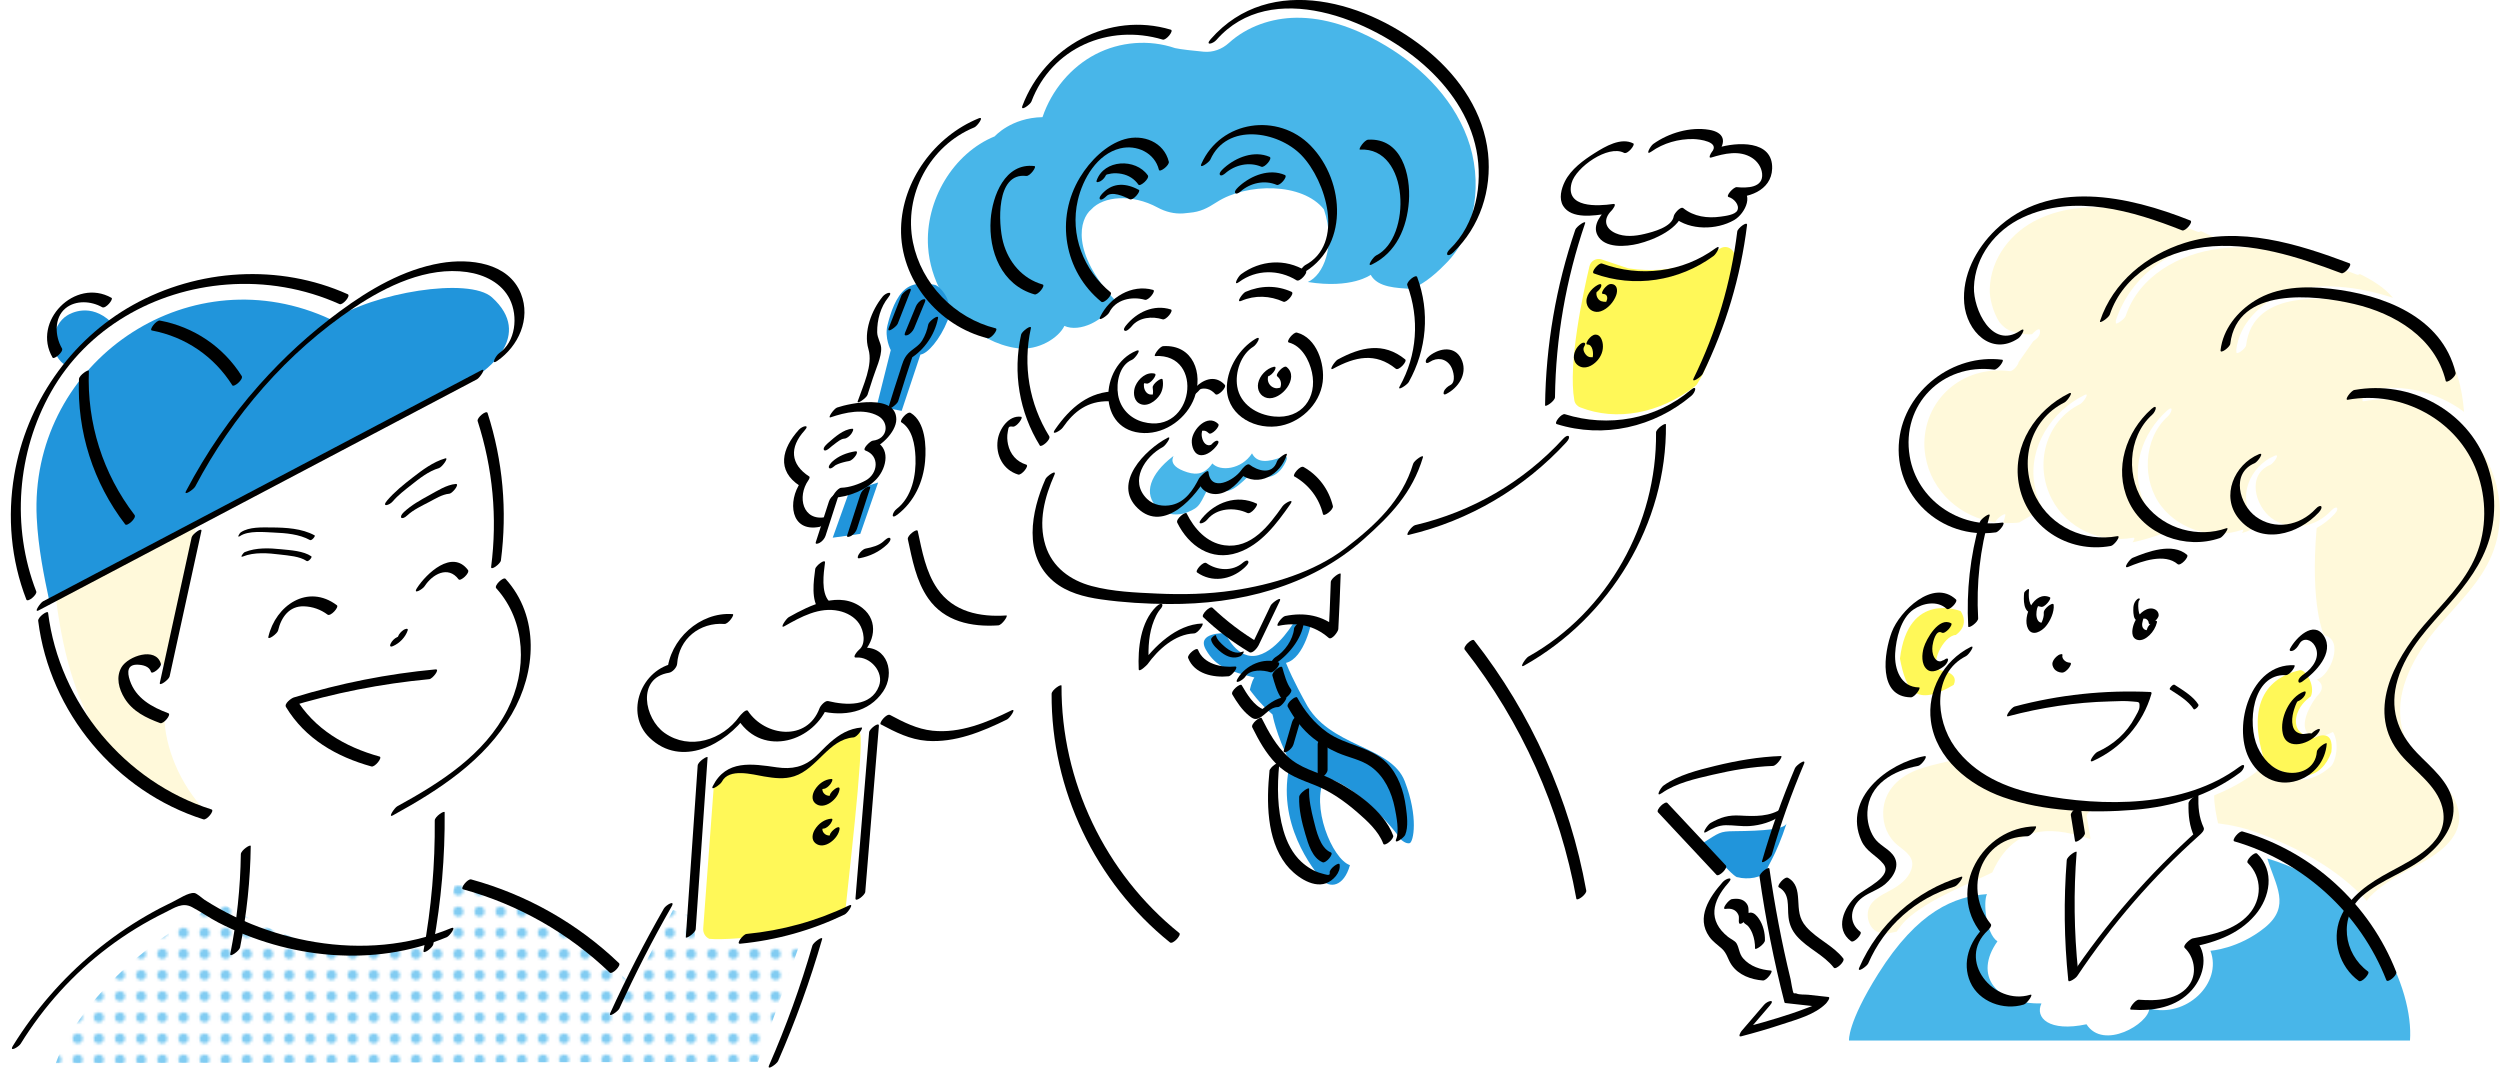 <?xml version="1.0" encoding="UTF-8"?><svg id="_レイヤー_2" xmlns="http://www.w3.org/2000/svg" xmlns:xlink="http://www.w3.org/1999/xlink" viewBox="0 0 945.67 403.84"><defs><style>.cls-1{fill:none;}.cls-2{fill:url(#_新規パターン_3);}.cls-3{fill:#fff858;}.cls-4{fill:#fff9da;}.cls-5{fill:#2195db;}.cls-6{fill:#48b6e9;}.cls-7{fill:#fff;}.cls-8{fill:#81ccf2;}</style><pattern id="_新規パターン_3" x="0" y="0" width="7.52" height="7.52" patternTransform="translate(-30.39 -2530.93)" patternUnits="userSpaceOnUse" viewBox="0 0 7.52 7.52"><rect class="cls-1" width="7.52" height="7.52"/><rect class="cls-7" width="7.52" height="7.52"/><circle class="cls-8" cx="3.76" cy="3.76" r="1.91"/></pattern></defs><g id="_レイヤー_24"><path class="cls-7" d="M663.67,56.8c-6.71-2.95-13.72.16-14.79.42,7.57-8.11-13.04-9.79-23.51-1.86,0,0-1.95.21-5.48,1.97-.54-1.09-3.47-1.81-3.47-1.81-5.4-3.55-19.78,6.98-22.12,11.15-5.4,9.58,5.48,13.08,5.48,13.08l-1.72,5.4c-7.35,21.22-11.22,43.64-11.42,66.09.25,6.41,4.1,6.79,4.1,6.79,2.64.88,5.36,1.49,8.11,1.9l-2.93.57-3.7,5.59c-15.23,16.83-35.72,28.82-57.85,33.87,0,0-8.1.91-15.7,0h0c9.18-8.21,14.28-13.22,18.04-26.28,2.56-7.25,3.76-12.96,6.51-23.64,4.61-2.5,4.95-3.25,4.95-3.25,8.06-3.77,2.56-18.26-6.69-11.86,0,0-3.17,1.04-7.11,3.93l-.02.02c4.15-10.49,4.3-22.56.17-33.08,6.32-1.35,7.82-4.61,14.88-11.48,12.66-11.72,15.17-31.85,8.84-47.9-6.33-16.05-20.08-28.27-35.35-36.31-10.17-5.35-21.41-9.15-32.91-9.03-9.69.1-19.57,3.26-26.85,9.54-2.79,2.4-6.39,3.63-10.06,3.31-4.08-.36-9.06-.87-11.4-1.36-10.35-3.34-21.99-2.48-31.75,2.33s-17.51,13.53-21.16,23.78c-12.59.23-19.06,7.26-19.06,7.26-16.53,6.38-27.86,24.23-26.59,41.9.44,6.1,2.36,12,5.4,17.28-6.47-2.4-13.27,6.72-13.27,6.72-5.39,6.1-6.2,17.57-3.47,20.34-1.61,7.43-3.76,13.61-5.99,19.91-24.91,2.23-31.26,21.72-20.81,28.47-.21.26-2.93,9.99-2.93,9.99,2.12,8.47,9.81,6.73,9.81,6.73,0,0-1.1,6.06-1.65,16.75,9.59-3.51,19.67,6.79,15.45,15.51,14.76,9.28,3.4,19.08,3.4,19.08v15.9l6.2,7.18c9.35,4.94,19.3,11.16,46.79-1.78,5.65-2.66,17.94-9.52,17.94-9.52-.44,35.86,16.55,71.53,44.66,93.79l155.13-3.17-1.3-13.15c-5.35-30.4-17.5-59.58-35.21-84.86l11.34-3.47c33.09-17.14,54.72-52.35,54.03-87.96l-.79-5.75c4.4-1.99,8.52-4.57,12.16-7.75,0,0,2.26-5.5,2.69-6.36,8.69-17.49,14.35-36.49,16.63-55.9.58-4.4,0-7.8,0-7.8h0c.59-2.36-.55-5.06-3.29-5.83-.16-.05-.26-.06-.26-.06,5.16.64,9.61-.09,11.89-3.74,2.61-4.18.52-9.63-3.99-11.61ZM379.46,234.17c-27.81,3.48-30.81-18.46-33.86-32.27l-5.94-1.12v-7.73c11.88-8.53,10.59-31.76,3.37-35.61l-4.82-4.98s2.25-7.38,5.88-18.3c4.76-2.09,7.42-8.99,9.21-13.16,1.17-2.72,1.73-5.14,1.72-7.25,5.54,5.75,12.6,10,20.39,11.78,0,0,8.28,2.14,13.01-.68-2.84,11.94-1.35,24.82,3.95,35.87l-.12-.22c-1.44-2.81-7.24-1.5-7.24-1.5-6.96-1.36-8.5,15.36,1.99,18.12,0,0,3.69,3.66,10.49,2.75-2.68,5.86-4.71,12.14-4.81,18.58-.1,6.44,1.89,13.1,6.38,17.73,2.57,2.65,5.74,4.47,9.19,5.74-2.57,3.34-16.97,10.05-28.79,12.23Z"/><path id="_髪" class="cls-6" d="M356.19,110.72s-.01,0-.02,0c2.59,3.98,4.53,6.76,6.18,8.63,0,0,0,0,0,0,.4.44.81.87,1.23,1.29.92.87,3.62,3.5,7.49,6,.02,0,.03.02.05.03.05.03.09.06.14.09,3.24,1.99,6.75,3.49,10.42,4.38,0,0,1.34.36,3.22.59,7.96,1,15.64-4.02,17.73-8.45,5.63,2.57,15.23-1.74,19.36-9.5-17.08-18.39-13.65-30.88-9.18-34.58,4.51-4.98,15.33-5.99,25.08-.7,2.98,1.62,6.32,2.47,9.71,2.23.28-.02,2.01-.21,2.28-.24,4.23-.36,6.78-1.71,10.35-4.01,11.45-7.38,32.5-7.49,40.57,2.73,4.65,13.81-.26,24.99-6.11,27.46,16.62,2.68,23.81-2.71,23.81-2.71,2.66,4.95,10.37,4.93,14.54,5.28.41.04.83,0,1.22-.16,3.15-1.24,7.2-3.8,12.39-9.13,12.01-11.72,14.38-31.85,8.38-47.9-6-16.05-19.04-28.27-33.52-36.31-9.64-5.35-20.3-9.15-31.2-9.03-9.19.1-18.56,3.26-25.46,9.54-2.64,2.4-6.06,3.63-9.53,3.31-3.87-.36-8.59-.87-10.81-1.36-9.82-3.34-20.85-2.48-30.1,2.33-9.25,4.81-16.6,13.53-20.06,23.78-11.94.23-18.07,7.26-18.07,7.26-15.67,6.38-26.41,24.23-25.21,41.9.41,6.1,2.24,12,5.12,17.28Z"/><g id="_レイヤー_25"><path class="cls-6" d="M449.08,193.81c5.12-2.09,4.58-2.78,9.13-11.64.88,2.75,3.52,3.53,5.85,3.53,3.5,0,9.97-7.57,9.97-7.57,2.42,3.02,8.11,3.96,11.72-2.26,2.21-3.8.34-3.44-.92-2.96-5.05,1.9-9.35,2.39-11.23-1.42-3.98,6.16-12.1,6.95-15,3.81-3.35,4.83-7.13,4.32-10.91,2.83-7.47-2.94-2.21-6.88-4.37-5.2-7.82,6.1-11.44,13.9-5.13,19.4,3.1,2.7,7.85,2.71,10.88,1.48Z"/></g><g id="_レイヤー_26"><polygon class="cls-5" points="314.99 203.39 325.42 201.95 332.17 182.52 321.25 185.89 314.99 203.39"/><path class="cls-5" d="M341.07,155.42l-9.44-1.79,5.31-21.2s-2.45-4.64-1.23-9.46,3.14-10.81,6.94-13.77,9.29-1.8,11.02-1.43,7.64,6.29,4.77,13.47-7.59,12.59-10.27,12.88"/></g><g id="_レイヤー_28"><path class="cls-3" d="M601.25,100.7c-2.36,9.94-8.2,36.95-5.73,50.74.22,1.22,1.09,2.21,2.25,2.66,13.71,5.36,29.92,2.38,43.4-8,.32-.25.6-.55.83-.89,7.23-11.13,12.22-35.22,14.1-47.68.46-3.04-2.9-5.2-5.46-3.5-7.05,4.66-17.46,9.93-34.48,7.51-.22-.03-.45-.09-.66-.16-4.03-1.34-7.33-2.45-9.64-3.24-1.99-.67-4.12.5-4.6,2.54Z"/></g><g id="_レイヤー_27"><path class="cls-5" d="M496.2,234.86s-2.62,14.11-9.76,15.89c2.67,6.66,7.3,14.85,7.3,14.85,8.69,17.14,32.36,16.26,37.63,29.91s3.28,23.01,1.87,23.43-3.26-1.32-3.26-1.32c-5.36-7.77-19.54-21.9-28.81-23.39-5.59,10.41,2.72,30.73,9.47,33.03-2.31,8.25-7.74,8.93-10.69,5.38-2.96-3.54-17.6-21.27-11.9-44.16-5.48-10.8-6.7-18.22-6.7-18.22-5.07-4.25-8.56-9.32-8.56-9.32,0,0,.64-3.25,1.71-4.66-9.07-2.35-14.47-3.74-18.33-10.48s7.31-6.29,7.31-6.29c0,0,4.45,10.5,12.51,8.33,7.57-2.04,13.78-12.98,13.78-12.98h6.44Z"/></g><path d="M386.25,126.58c-3.2,14.49-.7,29.33,7.09,41.96.53.86,4.32-2.26,3.54-3.54-7.58-12.28-10.04-26.74-6.93-40.84.35-1.59-3.42,1.17-3.7,2.41h0Z"/><path d="M395.47,181.2c-5.41,12.21-8.62,28.96,3.11,38.76,4.99,4.18,11.56,5.86,17.87,6.76,8.42,1.2,17.05,1.7,25.55,1.76,26.59.18,53.49-6.5,73.68-24.38,10.3-9.13,18.53-17.61,22.57-31.09.44-1.48-3.33,1.19-3.7,2.41-4.17,13.93-14.33,23.3-25.62,31.94-11.87,9.08-27.81,13.81-42.39,15.98-9.52,1.42-19.18,1.63-28.78,1.19-8.22-.37-16.85-.72-24.83-2.85s-14.89-7.08-17.47-15.39c-2.8-9.03-.3-18.32,3.4-26.69,1.01-2.28-2.92.52-3.4,1.6h0Z"/><path d="M532.33,107.87c4.7,12.68,3.76,26.44-2.86,38.27-1.18,2.12,2.84-.59,3.4-1.6,6.83-12.22,8.08-26.58,3.2-39.74-.47-1.27-4.2,1.84-3.75,3.07h0Z"/><path d="M442.12,61.16c-1.82-7.43-9.72-10.51-16.68-8.51s-13.09,8.14-16.89,14.41c-9.47,15.59-6.06,35.54,8.02,47.08,1.06.87,4.45-2.78,3.54-3.54-10.27-8.42-15.44-21.74-12.41-34.84,1.89-8.17,7.32-17.51,16.05-19.63,6.21-1.51,13.06,1.66,14.63,8.1.29,1.19,4.08-1.73,3.75-3.07h0Z"/><path d="M391.28,62.82c-11.13-1.34-15.9,11.29-16.54,20.2-.85,12.03,4.12,24.77,16.58,28.34,1.29.37,4.31-3.39,3.07-3.75-7.67-2.19-12.95-8.46-14.96-16.07-1.8-6.81-2.8-26.37,8.77-24.98,1.41.17,4.16-3.62,3.07-3.75h0Z"/><path d="M370.19,44.77c-16.55,6.75-28.94,23.51-29.35,41.56-.44,19.47,14.1,36.97,32.71,41.61,1.32.33,4.29-3.44,3.07-3.75-15.5-3.86-28.11-16.78-31.28-32.52-3.62-17.96,6.33-36.59,23.25-43.5,1.09-.45,3.92-4.35,1.6-3.4h0Z"/><path d="M457.84,60.36c6.25-14.05,25.52-10.82,34.4-1.71,9.4,9.65,16.61,33.66,1.42,41.67-1.02.54-3.76,4.54-1.6,3.4,18.31-9.66,16.94-35.06,3.72-48.61-12.32-12.64-34.01-9.61-41.33,6.84-1.01,2.28,2.92-.52,3.4-1.6h0Z"/><path d="M514.46,56.59c18.81-1.07,19.59,33.47,6.07,40.06-1.05.51-3.82,4.48-1.6,3.4,9.3-4.53,13.28-13.96,14.01-23.87.74-10.04-2.71-24.06-15.41-23.34-1.46.08-3.93,3.8-3.07,3.75h0Z"/><path d="M442.89,11.23c-23.34-6.98-47.67,6.32-56.14,28.79-.89,2.36,2.98-.48,3.4-1.6,7.65-20.31,29.23-29.55,49.67-23.44,1.28.38,4.32-3.37,3.07-3.75h0Z"/><path d="M460.13,15.11c20.68-23.6,59.04-7.66,78.36,9.33,9.66,8.49,17.48,19.56,19.99,32.35s-.13,27.87-10.02,37.42c-2.11,2.03-.85,3.32,1.27,1.27,10.1-9.74,14.61-23.57,13.15-37.47-1.61-15.19-10.55-28.43-22.01-38.12-22.7-19.17-60.43-30.73-82.9-5.08-2.25,2.57.81,1.83,2.17.29h0Z"/><path d="M455.12,233.44c5.34,5.08,11.15,9.49,17.48,13.26,1.17.7,3.05-1.7,3.47-2.57,2.67-5.57,5.33-11.14,8-16.71,1.07-2.23-2.89.54-3.4,1.6-2.67,5.57-5.33,11.14-8,16.71l3.47-2.57c-6.33-3.77-12.14-8.18-17.48-13.26-.94-.9-4.46,2.66-3.54,3.54h0Z"/><path d="M532.85,202.34c22.97-5.42,43.73-17.71,59.69-35.08,1.96-2.13.74-3.47-1.27-1.27-15,16.33-34.44,27.57-56.01,32.66-1.21.29-4,4.07-2.41,3.7h0Z"/><path d="M626.43,163.65c.35,34.34-18.17,67.86-48.3,84.72-1,.56-3.72,4.59-1.6,3.4,32.55-18.22,54.02-53.71,53.64-91.19,0-.93-3.76,1.59-3.75,3.07h0Z"/><path d="M554.07,245.74c21.52,27.5,36.01,59.83,42.21,94.2.2,1.13,4-1.68,3.75-3.07-6.22-34.52-20.8-67.05-42.42-94.66-.7-.9-4.41,2.42-3.54,3.54h0Z"/><path d="M397.79,262.47c-.19,36.2,16.54,71.35,44.77,94.02,1.08.87,4.45-2.8,3.54-3.54-28.13-22.6-44.74-57.47-44.56-93.55,0-.91-3.74,1.59-3.75,3.07h0Z"/><path d="M595.89,86.88c-7.32,21.44-11.15,43.79-11.44,66.44-.01.9,3.73-1.59,3.75-3.07.29-22.43,4.14-44.55,11.39-65.78.48-1.42-3.29,1.21-3.7,2.41h0Z"/><path d="M657.15,87.56c-2.38,19.34-7.9,37.99-16.48,55.49-1.09,2.22,2.88-.54,3.4-1.6,8.69-17.74,14.36-36.69,16.78-56.3.21-1.7-3.54,1.15-3.7,2.41h0Z"/><path d="M588.88,160.43c17.7,5.56,36.86,1.19,50.94-10.73,1.56-1.32,2.33-4.39-.29-2.17-13.14,11.13-31.26,14.28-47.58,9.15-1.26-.4-4.33,3.35-3.07,3.75h0Z"/><path d="M602.92,103.44c15.26,5.62,32.22,2.94,45.29-6.63,1.12-.82,3.25-4.76.69-2.88-12.44,9.1-28.5,11.07-42.91,5.76-1.21-.45-4.36,3.27-3.07,3.75h0Z"/><path d="M441.51,165.68c-8.24,4.37-20.97,17.1-11.17,26.56,10.02,9.68,22.45-4.7,26.62-12.91l-3.57,2.34c.48,4.27,4.95,6.05,8.79,4.86,4.5-1.39,7.61-5.66,10.2-9.31l-3.21,2.11c6.93,5.29,15.2.15,17.58-7.25.47-1.45-3.31,1.2-3.7,2.41-1.79,5.56-7.68,3.34-10.35,1.3-.98-.75-2.78,1.5-3.21,2.11-2.71,3.83-11.49,8.46-12.36.69-.17-1.5-3.37,1.94-3.57,2.34-2.21,4.36-5.13,8.89-10.23,10.05-3.28.75-6.99.14-9.46-2.28-6.86-6.74-.85-15.98,6.04-19.63,1.02-.54,3.76-4.55,1.6-3.4h0Z"/><path d="M445.31,197.7c4.36,8.86,12.9,14.74,22.87,11.36,8.87-3.01,14.7-10.96,19.87-18.3,1.84-2.61-2.08-.46-2.88.69-5.15,7.31-11.85,16.25-22.03,14.81-6.71-.95-11.44-6.31-14.28-12.08-.39-.79-4.22,2.13-3.54,3.54h0Z"/><path d="M456.69,196.52c3.56-4.39,10.33-4.76,15.15-2.47,1.4.67,4.32-3.16,3.54-3.54-7.56-3.58-15.79-.53-20.85,5.72-2.15,2.65.86,1.9,2.17.29h0Z"/><path d="M489.58,180.2c5.49,3.11,9.37,8.15,10.86,14.29.29,1.19,4.08-1.72,3.75-3.07-1.53-6.29-5.43-11.56-11.07-14.76-1.31-.74-4.38,3.06-3.54,3.54h0Z"/><path d="M452.82,216.54c5.57,3.94,12.71,2.84,17.65-1.56.47-.42,2.11-1.84,1.73-2.62s-1.6.08-2.02.45c-3.87,3.44-9.77,3.06-13.83.19-1.17-.83-4.44,2.9-3.54,3.54h0Z"/><path d="M468.74,106.64c6.49-4.76,14.94-4.78,21.71-.61,1.26.78,4.41-3,3.54-3.54-7.8-4.81-17.25-4.11-24.56,1.26-1.12.82-3.25,4.76-.69,2.88h0Z"/><path d="M469.56,113.8c5.21-2.23,10.8-1.98,15.93.34,1.13.51,4.38-3.15,3.07-3.75-5.67-2.57-11.72-2.43-17.4,0-1.08.46-3.9,4.39-1.6,3.4h0Z"/><path d="M419.56,118.25c2.45-5.01,8.56-6.25,13.55-4.84,1.29.36,4.31-3.4,3.07-3.75-8.17-2.3-16.46,2.9-20.02,10.19-1.08,2.22,2.88-.54,3.4-1.6h0Z"/><path d="M428.1,123.4c2.76-3.42,7.76-3.84,11.7-2.6,1.26.4,4.33-3.35,3.07-3.75-6.43-2.02-12.87,1.02-16.93,6.06-.37.46-1.27,1.62-.45,2.02.74.36,2.28-1.31,2.62-1.73h0Z"/><path d="M463.43,65.6c3.71-3.27,9.12-4.5,13.73-2.52,1.15.49,4.38-3.19,3.07-3.75-5.82-2.5-12.58.13-17.09,4.1-.47.42-2.11,1.84-1.73,2.62s1.59-.08,2.02-.45h0Z"/><path d="M469.22,72.46c3.71-3.27,9.12-4.5,13.73-2.52,1.15.49,4.38-3.19,3.07-3.75-5.82-2.5-12.58.13-17.09,4.1-.47.42-2.11,1.84-1.73,2.62s1.59-.08,2.02-.45h0Z"/><path d="M434.17,66.32c-4.61-6.52-16.54-6.06-19.35,1.96-.39,1.1,1.14.44,1.5.24.97-.56,1.82-1.6,2.19-2.65-.34.98-.48.14.68.02.39-.04.79-.19,1.19-.25,1.3-.19,2.64-.11,3.93.14,2.63.52,4.79,1.89,6.33,4.07.63.89,4.37-2.35,3.54-3.54h0Z"/><path d="M430.81,71.83c-4.72-2.55-9.65-2.93-13.59,1.13-.37.38-1.74,1.8-1.13,2.4s2.09-.81,2.4-1.13c2.01-2.07,6.82.07,8.78,1.13,1.34.72,4.37-3.08,3.54-3.54h0Z"/><path d="M460.81,160.35c-4.03-3.98-9.74,2.04-9.99,6.23-.13,2.26.85,5.57,3.61,5.61,2.21.03,4.4-1.82,5.69-3.44.33-.41,1.32-1.69.45-2.02-.79-.3-2.24,1.25-2.62,1.73-.09.12.21-.16.29-.28-.12.16-.05.04-.02.03-.45.11-.7.29-1.24.19-1.66-.31-2.35-2.44-2.43-3.88-.04-.75.2-1.37.26-2.08.02-.25.08-.43-.44.38-.19.3-.35.04-.04.1.47.1.99-.1,1.51.06.56.17,1.01.5,1.43.91.91.9,4.45-2.63,3.54-3.54h0Z"/><path d="M474.84,128.21c-5.97,3.65-10.38,10.66-10.75,17.69-.54,10.26,9.25,16.44,18.81,15.38,8.6-.95,16.34-8.12,17.43-16.79.86-6.87-2.26-16.73-9.74-18.68-1.31-.34-4.29,3.43-3.07,3.75,4.92,1.28,7.75,6.7,8.75,11.3,2.09,9.61-3.85,17.71-14.3,16.69-6.5-.63-12.86-4.54-13.97-11.35-.88-5.38,1.37-12.17,6.16-15.1,1.22-.75,3.42-4.55.69-2.88h0Z"/><path d="M429.85,132.67c-14.13,5.78-15.1,30.69,2.92,31.14,8.31.2,16.21-5.69,19.04-13.37,3.4-9.24-.51-20.16-11.77-19.51-1.46.08-3.92,3.8-3.07,3.75,18.88-1.09,14.6,29.98-4.51,24.95-4.97-1.31-8.65-5.11-9.52-10.21-.8-4.68.47-11.36,5.31-13.34,1.09-.45,3.92-4.35,1.6-3.4h0Z"/><path d="M422.38,148.04c-10.39-.15-17.63,6.22-23.28,14.42-1.81,2.63,2.09.47,2.88-.69,4.35-6.3,9.55-10.1,17.33-9.99,1.45.02,4.03-3.73,3.07-3.75h0Z"/><path d="M504.38,139.42c8.27-4.49,15.9-6.21,23.62.07,1.07.87,4.45-2.79,3.54-3.54-8.25-6.71-16.8-4.69-25.55.07-1.01.55-3.74,4.56-1.6,3.4h0Z"/><path d="M453.76,147.47c.57-.66,2.11-.52,2.86-.36,1.27.27,2.26,1.05,3.13,1.99s4.44-2.55,3.54-3.54c-3.73-4.03-8.55-1.99-11.69,1.62-.35.4-1.31,1.69-.45,2.02s2.22-1.26,2.62-1.73h0Z"/><path d="M386.22,157.65c-4.71-.64-8.22,4.64-8.82,8.73-.84,5.76,2.03,11.4,7.74,13.13,1.27.39,4.32-3.37,3.07-3.75-3.67-1.11-6.11-3.95-6.91-7.68-.33-1.54-.41-3.15-.1-4.71.34-1.78.19-2.22,1.95-1.98,1.4.19,4.18-3.6,3.07-3.75h0Z"/><path d="M540.83,136.91c2.82-1.85,6.11-1.35,7.94,1.58,1.09,1.74,2.04,6.05-.11,7.14-.95.48-2.16,1.45-2.5,2.5-.26.8-.06,1.39.9.9,4.49-2.27,7.93-7.33,6.05-12.43-1.99-5.4-7.36-5.36-11.6-2.57-.73.48-2.21,1.66-2.19,2.65s.86.66,1.5.24h0Z"/><path d="M481.86,138.74c-2.79.62-5.41,3.39-5.94,6.2-.49,2.54.79,5.05,3.42,5.61,5.22,1.11,12.41-7.69,7.34-11.73-1.08-.86-4.45,2.8-3.54,3.54,1.12.9,1.64,2.22,1.34,3.65-.07.34-.21.6-.32.92-.06.2.26-.29.37-.3-.74.04-1.3.36-2.13.18-1.39-.3-2.44-1.33-2.75-2.72-.14-.67-.04-1.18.01-1.84,0,.09.15-.45.15-.44.2.32-1.55.89-.37.63,1.06-.24,2.09-1.3,2.65-2.19.29-.46.86-1.75-.24-1.5h0Z"/><path d="M436.82,141.34c-3.14-.8-6.13,1.87-7.32,4.6-.89,2.05-.84,5.16,1.22,6.53,2.91,1.93,6.57-.76,8.09-3.22,1.03-1.66,1.32-3.75.97-5.67-.21-1.14-4,1.68-3.75,3.07.15.81.18,1.69.05,2.5-.04.26-.17.53-.19.79-.02.39-.17.08.11-.08.95-.67,1.22-.9.8-.71-.07.04-.14.06-.22.07-.86-.02-1.54.2-2.33-.29-1.16-.71-1.63-2.21-1.56-3.5.02-.33.2-.71.18-1.03-.02-.44.21-.1,0-.13-.05,0-.76.76-.79.72.05.05.28-.09.39-.07.41.08.84.06,1.26.17,1.32.33,4.29-3.44,3.07-3.75h0Z"/><path d="M314.21,157.86c5.43-1.86,12.53-3.48,17.92-.54,4.36,2.38,3.83,8.75-2.03,9.38-.87.09-4.17,3.2-2.74,3.72,5.49,1.99,4.77,8.69.19,11.27-2.59,1.46-6.27,2.73-9.31,2.81-1.46.04-3.97,3.77-3.07,3.75,5.64-.14,12.77-3.01,16.55-7.23s5.3-11.96-1.28-14.34l-2.74,3.72c4.8-.52,11.34-6.89,11.34-11.76,0-9.73-17.47-6.17-22.41-4.48-1.17.4-3.85,4.19-2.41,3.7h0Z"/><path d="M302.13,162.63c-6.32,6.99-8.56,15.35.44,21.17l.33-1.43c-5.02,7.13-4.01,19.12,7.14,16.92,1.22-.24,4.04-4.02,2.41-3.7-8.89,1.75-10.99-7.77-6.67-13.91.15-.21.73-1.16.33-1.43-7.19-4.65-7.52-11.03-1.81-17.35,2.29-2.54-.8-1.81-2.17-.29h0Z"/><path d="M313.63,169.63c.71-.62,1.45-1.22,2.21-1.78.92-.68,2.28-1.85,3.49-1.92,1.05-.06,1.99-.95,2.62-1.73.16-.19,1.38-2.07.45-2.02-3.33.18-6.66,3.19-9.06,5.28-.52.46-2.05,1.78-1.73,2.62s1.65-.13,2.02-.45h0Z"/><path d="M316.05,175.93c-.58.54-.15.11.08,0,.31-.14.61-.3.92-.42.63-.26,1.28-.45,1.93-.63.7-.19,1.41-.36,2.13-.47,1.05-.17,2.11-1.33,2.65-2.19.32-.51.84-1.68-.24-1.5-3.22.53-6.34,1.7-8.74,3.94-.39.36-1.72,1.81-1.13,2.4s2.07-.82,2.4-1.13h0Z"/><path d="M340.94,159.73c4.21,2.57,5.15,8.59,5.35,13.1.32,6.92-1.34,15.23-7.1,19.66-1.64,1.27-2.43,4.26.29,2.17,6.35-4.89,9.75-12.3,10.45-20.19.51-5.72.14-14.86-5.45-18.28-1.27-.78-4.4,3-3.54,3.54h0Z"/><path d="M343.4,203.96c1.68,7.68,3.12,15.8,7.71,22.38,6.11,8.79,16.36,10.89,26.49,10.22,1.46-.1,3.91-3.8,3.07-3.75-9.99.66-20-1.34-26.03-10.01-4.48-6.44-5.85-14.41-7.49-21.92-.26-1.17-4.05,1.7-3.75,3.07h0Z"/><path d="M325.09,211.18c4.03-.78,7.48-2.41,10.48-5.22.39-.36,1.72-1.81,1.13-2.4s-2.08.82-2.4,1.13c-1.81,1.7-4.43,2.34-6.79,2.8-1.06.21-2.1,1.31-2.65,2.19-.3.48-.85,1.72.24,1.5h0Z"/><path d="M333.85,112.23c-4.13,5.08-7.3,13.23-5.35,19.83,1.79,6.05-2.02,13.77-4.05,19.72-.48,1.42,3.29-1.21,3.7-2.41.69-2.04,1.35-4.1,1.98-6.16,1.01-3.27,3.44-8.28,3.18-11.71-.14-1.88-1.46-3.66-1.5-5.83-.07-4.6,1.28-9.56,4.2-13.16,2.15-2.65-.86-1.9-2.17-.29h0Z"/><path d="M351.13,122.73c-.41,2.15-1.14,4.16-2.29,6.05-1.33,2.18-3.53,3.1-5.22,4.83-1.86,1.91-2.3,4.07-3.13,6.61-1.52,4.65-3.03,9.3-4.45,13.98-.45,1.47,3.33-1.2,3.7-2.41,1.87-6.13,3.86-12.22,5.88-18.3l-2.65,2.91c6.06-3.13,10.59-9.37,11.86-16.07.31-1.63-3.46,1.16-3.7,2.41h0Z"/><path d="M341,111.73c-1.61,4.11-3.21,8.22-4.82,12.33-.92,2.34,2.96-.48,3.4-1.6,1.61-4.11,3.21-8.22,4.82-12.33.92-2.34-2.96.48-3.4,1.6h0Z"/><path d="M346.5,115.79c-1.39,3.36-2.77,6.73-4.16,10.09-.38.92.04,1.18.9.9.96-.31,2.12-1.58,2.5-2.5,1.39-3.36,2.77-6.73,4.16-10.09.38-.92-.04-1.18-.9-.9-.96.31-2.12,1.58-2.5,2.5h0Z"/><path d="M313.57,189.66c-1.66,5.14-3.32,10.27-4.98,15.41-.35,1.1,1.13.45,1.5.24.95-.54,1.85-1.6,2.19-2.65,1.66-5.14,3.32-10.27,4.98-15.41.35-1.1-1.13-.45-1.5-.24-.95.54-1.85,1.6-2.19,2.65h0Z"/><path d="M325.44,187.07c-1.66,5.14-3.32,10.27-4.98,15.41-.35,1.1,1.13.45,1.5.24.95-.54,1.85-1.6,2.19-2.65,1.66-5.14,3.32-10.27,4.98-15.41.35-1.1-1.13-.45-1.5-.24-.95.54-1.85,1.6-2.19,2.65h0Z"/><path d="M333.17,274c5.56,2.96,11.03,5.75,17.43,6.23,10.6.8,21.02-3.48,30.33-8.08,1.04-.51,3.81-4.49,1.6-3.4-9.13,4.51-19.38,8.76-29.79,7.65-5.87-.62-10.91-3.21-16.04-5.94-1.35-.72-4.36,3.1-3.54,3.54h0Z"/><path d="M437.36,229.46c-6,5.97-6.97,15.75-6.62,23.7.06,1.42,3.13-1.62,3.32-1.88,3.99-5.56,10.38-11.42,17.65-11.68,1.46-.05,3.96-3.78,3.07-3.75-9.8.36-18.25,8.66-23.6,16.12l3.32-1.88c-.23-5.21.07-10.58,2.04-15.47.47-1.16,1.01-2.28,1.71-3.32.27-.41.69-.85.4-.56,2.07-2.06.83-3.36-1.27-1.27h0Z"/><path d="M483.7,236.71c6.98-1.43,13.44-.18,18.9,4.57,1.16,1.01,3.59-2.37,3.64-3.3.36-6.95.69-13.91.9-20.87.03-.87-3.7,1.59-3.75,3.07-.2,6.96-.54,13.92-.9,20.87l3.64-3.3c-5.75-5.01-12.67-6.24-20.02-4.73-1.22.25-4.04,4.03-2.41,3.7h0Z"/><path d="M604.22,107.87c-2.29,1.31-4.66,4.18-4.01,7.01.55,2.43,3.03,3.66,5.34,2.86,2.61-.91,4.87-3.48,5.79-6.04.66-1.84.49-4.17-1.92-4.27-1.02-.04-2.03,1.01-2.62,1.73-.19.23-1.39,1.98-.45,2.02,1.12.04,1.71.68,1.6,1.81-.04.45-.28.81-.38,1.19-.14.51-.15,0,.12-.05s-.09.05-.14.05c-1.34-.02-2.44-.16-3.21-1.42-.31-.5-.48-1.12-.48-1.71,0-.25.11-.53.1-.77.17-.33.14-.32-.08.05-.71.59-.82.73-.34.43.83-.47,2.07-1.64,2.19-2.65.12-1.08-.97-.54-1.5-.24h0Z"/><path d="M596.34,131.8c-1.28,2.09-1.61,4.93.7,6.5,2.43,1.65,5.31.11,7.06-1.79,1.58-1.71,2.44-3.91,2.2-6.24-.16-1.52-.91-3.74-2.78-3.7-1.04.02-2.01.97-2.62,1.73-.17.21-1.39,2.04-.45,2.02,2.13-.05,2.37,3.51,1.99,4.97-.02.07-.21.65-.22.64-.13-.34,1.37-.59.61-.75-.84-.17-1.43.14-2.26-.41-1.02-.67-2.09-2.44-1.35-3.65.38-.62.78-1.51-.24-1.5-.94,0-2.22,1.49-2.65,2.19h0Z"/><path d="M617.87,54.28c-4.66-2.47-10.73,1.15-14.65,3.62-4.25,2.68-9.01,6.15-11.29,10.77-1.34,2.72-2.35,6.45-.62,9.24,3.14,5.08,11.7,3.66,16.5,2.95l.57-2.48c-2.62,2.57-6.13,6.64-4.12,10.56,2.63,5.13,10.85,4.38,15.4,3.27,5.82-1.42,16.18-5.69,17.21-12.88l-3.62,2.97c6.03,4.9,16.08,4.75,22.7.96,4.31-2.46,8.22-10.72,1.03-12.47l-3.07,3.75c6.98.68,16.15-2.27,16.44-10.75.37-11-13.53-10.07-20.59-7.9l-.12,1.99c3.65-4.28,2.54-7.85-3.14-8.79-7.19-1.19-15.25,1.18-21.11,5.35-1.14.81-3.28,4.73-.69,2.88,4.53-3.22,10.26-4.82,15.81-4.72,2.28.04,10.35,1.01,6.95,4.99-.22.26-1.51,2.42-.12,1.99,4.91-1.51,10.7-2.88,15.4.13,2.03,1.3,3.56,3.49,3.81,5.92.56,5.51-5.83,5.53-9.58,5.16-1.22-.12-4.38,3.43-3.07,3.75,1.84.45,4.29,2.98,3.28,5.06-.82,1.69-4.65,2.11-6.36,2.35-4.91.7-10.12,0-14.06-3.19-1.07-.87-3.49,2.09-3.62,2.97-.59,4.18-7.95,6.01-11.1,6.77-3.51.85-7.51,1.22-10.9-.28-3.96-1.75-4.93-5.23-1.52-8.58.35-.35,2.19-2.72.57-2.48-5.88.87-18.21,1.55-15.71-7.92,1.57-5.93,13.82-14.61,19.83-11.43,1.35.72,4.36-3.1,3.54-3.54h0Z"/><path d="M489.5,237.79c-.39,4.17-3.56,8.72-7.1,10.84-1.23.74-3.43,4.53-.69,2.88,5.21-3.13,10.89-9.86,11.48-16.14.16-1.73-3.58,1.15-3.7,2.41h0Z"/><path d="M458.11,241.92c.29,1.91,2.55,3.84,3.97,4.93,2.12,1.62,4.6,2.5,7.15,1.36.54-.24,1.94-2.21.8-1.7-2.49,1.11-5.07-.41-6.93-2.04-1.07-.94-2.89-2.57-3.12-4.08-.09-.55-1.98.83-1.87,1.54h0Z"/><path d="M449.43,248.89c2.35,6.07,9.55,7.51,15.3,6.93,1.23-.12,4.15-3.87,2.41-3.7-5.05.51-11.88-.93-13.96-6.31-.49-1.27-4.22,1.86-3.75,3.07h0Z"/><path d="M471.07,255.94c1.7-2.85,6.8-2.56,9.45-1.63,1.23.43,4.35-3.3,3.07-3.75-5.66-1.98-12.38,1.01-15.4,6.07-1.65,2.75,2.15.55,2.88-.69h0Z"/><path d="M481.31,255.56c.83,2.91,1.71,6.3,3.52,8.77.66.89,4.39-2.38,3.54-3.54-1.72-2.34-2.53-5.54-3.31-8.3-.35-1.22-4.12,1.76-3.75,3.07h0Z"/><path d="M466.15,262.7c1.67,2.87,3.7,5.91,6.3,8.01,1.25,1.01,2.2,1.64,3.68.99,2.56-1.14,4.1-4.16,7.22-4.23,1.46-.03,3.98-3.77,3.07-3.75-3.9.08-7.18,3.18-10.09,5.45l1.68-.79c-3.71-1.4-6.42-5.94-8.33-9.22-.49-.84-4.3,2.22-3.54,3.54h0Z"/><path d="M487.12,267.36c2.49,4.51,5.48,8.53,9.52,11.79,2.83,2.28,5.98,4.1,9.3,5.57,4.19,1.86,8.94,2.6,12.7,5.33,5.07,3.68,7.77,9.62,8.97,15.62.63,3.15,1.72,8.87.52,11.74-.97,2.31,2.94-.5,3.4-1.6,1.29-3.07.68-7.43.26-10.59-.79-6.02-2.91-12.29-7.26-16.69-6.01-6.07-15.51-6.59-22.44-11.48-4.93-3.48-8.53-7.99-11.43-13.22-.46-.82-4.28,2.19-3.54,3.54h0Z"/><path d="M473.71,275.16c2.43,4.89,5.1,9.75,8.96,13.68,4.4,4.48,9.28,5.99,14.92,8.24,5.82,2.33,11.16,6.12,15.87,10.21,3.71,3.22,8.03,7.13,9.78,11.85.47,1.27,4.2-1.84,3.75-3.07-3.51-9.5-15.06-17.4-23.76-21.6-5.58-2.69-11.39-3.88-16.08-8.25-4.36-4.07-7.29-9.32-9.91-14.6-.39-.79-4.23,2.14-3.54,3.54h0Z"/><path d="M491.44,301.46c-.18,4.66,1.02,9.66,2.33,14.09,1.09,3.7,2.62,9.06,6.57,10.64,1.18.47,4.37-3.23,3.07-3.75-4.09-1.64-5.52-8.33-6.46-12.05s-1.92-8.03-1.76-12.01c.03-.86-3.69,1.59-3.75,3.07h0Z"/><path d="M480.21,291.57c-1.13,11.55-1.2,25.73,6.21,35.4,3.08,4.01,9.75,9.07,15.13,7.16,2.68-.95,5.69-4.09,5.18-7.14-.19-1.12-3.98,1.67-3.75,3.07.26,1.55-1.52.7-3.12.3-2.72-.68-5.52-2.45-7.59-4.36-3.43-3.16-5.53-7.48-6.81-11.9-2.32-8.02-2.38-16.68-1.57-24.93.17-1.73-3.57,1.15-3.7,2.41h0Z"/><path d="M488.75,273.1c-1.05,3.61-2.09,7.23-3.14,10.84-.31,1.09,1.1.48,1.5.24.92-.56,1.88-1.58,2.19-2.65,1.05-3.61,2.09-7.23,3.14-10.84.31-1.09-1.1-.48-1.5-.24-.92.56-1.88,1.58-2.19,2.65h0Z"/><path d="M498.43,281.56v12.69c0,.96,1.81-.28,2.02-.45.74-.59,1.73-1.59,1.73-2.62v-12.69c0-.96-1.81.28-2.02.45-.74.59-1.73,1.59-1.73,2.62h0Z"/><path d="M308.37,215.25c-.59,4.56-1.66,11.89,1.62,15.64.79.91,4.43-2.51,3.54-3.54-2.97-3.4-2-10.37-1.46-14.51.22-1.7-3.53,1.15-3.7,2.41h0Z"/></g><g id="_レイヤー_29"><path class="cls-7" d="M324.59,246.37c4.3-2.87,4.38-9.79.96-13.67s-9.18-4.99-14.27-4.09c-5.09.9-9.71,3.48-14.21,6.03,0,0-4.17,1.11-8.86,4.54-2.65-3.38-10.28-5.13-13.14-5.51-10.51-1.22-21.03,7.91-21.3,18.49-7.88.81-13.23,10.06-11.06,17.68,2.18,7.62,10.42,12.58,18.33,12.22,1.69-.08,3.34-.37,4.95-.84-1.54,21.13-3.07,42.27-4.61,63.4l-.57.67-8.71-2.5c-5.38,9.36-10.43,18.91-15.14,28.63h0s-5.05-5.83-5.05-5.83c-15.48-15.02-34.85-26.01-55.7-31.58l-11.2-1.85h-.01c.65-7.93.94-15.89.83-23.85l-.82-11.67-.04.02c5.03-3.34,9.83-7,14.21-11.15,8.88-8.42,16.02-19.08,18.48-31.07s-.27-25.35-8.69-34.24c0,0-2.6-.33-1.83-7.53,2.54-18.54.79-37.66-5.08-55.44l-5.56-13.75,4.24-2.24,7.21-6.71c8.64-5.44,10.76-18.9,4.19-26.73-5.94-7.09-16.4-8.54-25.55-7.22-11.85,1.71-22.78,7.11-32.79,13.81l-4.31-1.76c-26.38-12.14-58.71-9.52-83.36,5.59h0s-6.2-4.31-6.2-4.31c-5.24-3.27-12.7-2.38-17.02,2.02s-5.09,11.87-1.73,17.06l3.03,4.8h0C5.47,161.95,0,196.23,11.35,224.74l4.49,8.09c3.94,34.06,29.39,64.66,62.16,74.73,0,0,11.73,1.73,14.49,0,.38,7.79,0,13.51,0,13.51-.08,9.57-.86,19.13-2.32,28.59-6.67-2.93-13.01-6.48-18.81-10.57-26.98,10.93-50.29,30.71-65.46,55.55l-5.89,7.01h292.15c6.53-14.82,12.05-30.09,16.51-45.67l-13.98-3.51-.35.11-.02-.04c8.83-1.9,17.44-4.87,25.55-8.85,0,0,4.18-1.94,5.11-5.62,1.72-20.94,4.25-41.65,5.97-62.59l1.21-12.95c2.16-2.16,2.05-4.33,2.05-7.37-.01-4.95-4.73-9.7-9.6-8.8Z"/><g id="_レイヤー_30"><path class="cls-3" d="M268.27,355.13c9.49.86,43.64-2.72,51.59-11.43,2.48-23.66,8.17-72.16,4.53-66.65-7.28,2.53-12.24,7.34-20.08,13.51-9.29,6.18-22.45-1.15-26.21.58s-8.09,6.15-8.09,6.15l-4.01,53.94c-.12,1.65.79,3.2,2.28,3.89h0Z"/></g><g id="_レイヤー_31"><path class="cls-5" d="M179.29,142.8L18.68,227.47c-2.03-9.56-4.24-20.24-4.79-31.65-2.77-56.6,53.59-97.7,106.38-77.08,3.46,1.35,5.41,2.39,5.41,2.39,15.45-10.45,51.76-16.47,60.43-8.64,16.01,14.45-2.43,28-6.81,30.31Z"/><path class="cls-5" d="M42,121.79c-7.85-7.4-15.21-3.34-16.65-2.43-5.77,3.64-7.38,13.79-1.12,18.46,7.79-7.77,17.78-16.03,17.78-16.03Z"/><path class="cls-4" d="M74.34,198.13l-11.05,54.48c-11.16-8.51-21.32.9-15.36,8,6.82,7.67,11.21,10.7,14.21,10.1.17,11.88,5.83,25.82,15.59,36.13-33.25-10.31-50.48-32.37-56.6-80.65l53.22-28.06Z"/><path class="cls-2" d="M21.12,402.16l265.57-.51,15.35-43.21-16.65-4.02s-16.59,4.82-20.29,4.02-1.77-11.25-1.77-11.25l-8.74-2.98-15.1,28.97c-11.06-11.31-38.87-36.36-67.64-38.66-2.75,15.49-3.57,20.73-3.57,20.73,0,0-29.28,14.22-71.5-6.53-10.19-5.43-13.22-7.44-13.22-7.44-51.91,27.05-62.43,60.87-62.43,60.87Z"/></g><path d="M180.68,159.29c5.74,17.84,7.5,36.52,5.1,55.11-.22,1.7,3.53-1.15,3.7-2.41,2.43-18.83.76-37.69-5.05-55.77-.4-1.24-4.16,1.79-3.75,3.07h0Z"/><path d="M187.69,222.49c11.46,12.7,11.77,31.18,4.26,45.97-8.68,17.08-25.43,27.62-41.7,36.55-1,.55-3.73,4.57-1.6,3.4,17.34-9.52,34.76-20.75,44.93-38.29,9.25-15.95,10.65-36.77-2.34-51.16-.82-.91-4.44,2.53-3.54,3.54h0Z"/><path d="M164.78,253.2c-18.22,1.7-36.14,5.25-53.63,10.62-.98.3-3.74,2.34-2.97,3.62,7.24,12.01,19.1,18.81,32.33,22.49,1.29.36,4.31-3.4,3.07-3.75-13.1-3.64-24.71-10.42-31.86-22.27l-2.97,3.62c17.49-5.37,35.41-8.91,53.63-10.62,1.23-.11,4.16-3.86,2.41-3.7h0Z"/><path d="M105.2,238.48c1.14-4.95,4.19-9.29,9.74-9.13,3.26.1,6.35,1.18,8.96,3.14,1.13.85,4.45-2.85,3.54-3.54-11.02-8.3-23.2.08-25.93,11.93-.36,1.58,3.41-1.17,3.7-2.41h0Z"/><path d="M72.49,203.26c-4.01,18.34-8.02,36.68-12.03,55.02-.35,1.59,3.42-1.17,3.7-2.41,4.01-18.34,8.02-36.68,12.03-55.02.35-1.59-3.42,1.17-3.7,2.41h0Z"/><path d="M60.85,251.07c-1.88-6.56-12.42-2.88-14.89,1.33-2.21,3.77-1,8.23,1.16,11.74,3.09,5.01,8.14,7.41,13.48,9.4,1.21.45,4.36-3.27,3.07-3.75-6.27-2.33-12.3-5.67-14.55-12.41-1.07-3.2-.99-6.07,2.95-5.95,1.93.06,4.43.6,5.04,2.71.35,1.22,4.12-1.76,3.75-3.07h0Z"/><path d="M164.45,310.37c.15,16.55-1.27,33-4.25,49.28-.3,1.63,3.47-1.16,3.7-2.41,3.01-16.49,4.45-33.17,4.3-49.94,0-.93-3.76,1.59-3.75,3.07h0Z"/><path d="M91.1,323.12c-.17,12.68-1.51,25.25-3.99,37.69-.32,1.61,3.45-1.16,3.7-2.41,2.53-12.65,3.87-25.45,4.04-38.35.01-.9-3.73,1.59-3.75,3.07h0Z"/><path d="M170.63,351.09c-16.21,6.74-34.07,8.1-51.33,5.27-8.29-1.36-16.42-3.66-24.2-6.82-4.25-1.73-8.4-3.72-12.4-5.97-1.79-1.01-3.55-2.06-5.28-3.17-.86-.55-2.94-2.52-3.92-2.61-2.28-.22-5.94,2.28-7.99,3.26-3.44,1.64-6.82,3.42-10.12,5.33-6.92,4-13.5,8.6-19.66,13.71-12.12,10.05-22.51,22.04-30.79,35.42-1.69,2.73,2.13.53,2.88-.69,8.71-14.08,19.86-26.46,33.09-36.44,6.75-5.1,14-9.54,21.59-13.25,3.49-1.71,6.45-3.92,10.09-2.02,3.4,1.77,6.55,4.07,9.98,5.84,26.46,13.66,58.62,17.13,86.45,5.55,1.09-.45,3.91-4.36,1.6-3.4h0Z"/><path d="M175.16,336.4c20.87,5.73,39.83,16.51,55.46,31.48.94.9,4.46-2.65,3.54-3.54-15.75-15.08-34.91-25.92-55.93-31.69-1.3-.36-4.31,3.41-3.07,3.75h0Z"/><path d="M14.45,234.87c4.3,34.53,29.35,64.56,62.5,75.07,1.26.4,4.33-3.35,3.07-3.75-32.81-10.41-57.57-40.26-61.83-74.4-.13-1.08-3.93,1.64-3.75,3.07h0Z"/><path d="M14.68,230.86c55.25-29.13,110.5-58.26,165.76-87.39,1.02-.54,3.76-4.54,1.6-3.4-55.25,29.13-110.5,58.26-165.76,87.39-1.02.54-3.76,4.54-1.6,3.4h0Z"/><path d="M73.8,184.12c14.18-26.94,34.84-50.87,60.23-67.81,12.2-8.14,27.51-15.55,42.61-13.4,6.58.94,13.13,4.09,16.19,10.27,3.21,6.49,2.26,16.1-4.05,20.45-1.16.8-3.31,4.69-.69,2.88,8.01-5.52,12.75-15.88,8.98-25.39-4.7-11.86-19.48-13.48-30.43-11.59-14.05,2.42-26.75,9.88-38.08,18.22s-21.33,17.57-30.51,27.88c-10.84,12.17-20.07,25.67-27.66,40.08-1.14,2.17,2.86-.57,3.4-1.6h0Z"/><path d="M13.71,223.71c-9.47-24.44-7.29-52.66,5.6-75.47,13.62-24.12,39.1-38.49,66.42-40.59,14.63-1.13,29.33,1.38,42.72,7.39,1.13.51,4.38-3.16,3.07-3.75-25.86-11.62-56.6-9.69-81.27,4.09-23.85,13.32-40.26,37.38-44.84,64.23-2.7,15.85-1.27,32.16,4.55,47.17.49,1.27,4.22-1.86,3.75-3.07h0Z"/><path d="M23.43,131.76c-2.67-4.55-3.05-11.56,1.39-15.17,3.87-3.14,9.69-2.73,13.83-.38,1.31.74,4.38-3.06,3.54-3.54-13.78-7.81-30.31,8.93-22.29,22.62.49.84,4.3-2.23,3.54-3.54h0Z"/><path d="M29.87,143.4c-.78,19.85,5.4,39.21,17.5,54.96.69.9,4.4-2.41,3.54-3.54-12.01-15.64-18.06-34.8-17.29-54.5.03-.86-3.69,1.59-3.75,3.07h0Z"/><path d="M57.44,125.01c12.72,2.4,23.56,9.82,30.45,20.76.54.86,4.33-2.27,3.54-3.54-6.98-11.08-18.07-18.55-30.92-20.97-1.37-.26-4.23,3.53-3.07,3.75h0Z"/><path d="M263.91,289.58l-4.49,64.94c-.06.81,3.64-1.58,3.75-3.07l4.49-64.94c.06-.81-3.64,1.58-3.75,3.07h0Z"/><path d="M328.76,276.98c-1.72,20.94-3.44,41.88-5.16,62.81-.14,1.74,3.59-1.16,3.7-2.41,1.72-20.94,3.44-41.88,5.16-62.81.14-1.74-3.59,1.16-3.7,2.41h0Z"/><path d="M279.96,356.98c13.81-1.33,27.09-5.07,39.58-11.07,1.05-.5,3.83-4.47,1.6-3.4-12.25,5.88-25.25,9.47-38.77,10.77-1.23.12-4.16,3.86-2.41,3.7h0Z"/><path d="M307.29,357.7c-4.46,15.44-9.92,30.54-16.36,45.26-1,2.29,2.92-.51,3.4-1.6,6.55-14.99,12.11-30.36,16.65-46.07.43-1.5-3.34,1.19-3.7,2.41h0Z"/><path d="M251.14,343.64c-7.35,12.84-14.12,25.99-20.25,39.45-1.03,2.26,2.91-.52,3.4-1.6,5.99-13.14,12.56-26,19.74-38.54,1.59-2.79-2.17-.57-2.88.69h0Z"/><path d="M273.05,295.73c2.69-5.33,11.54-2.77,15.98-2.02,3.82.64,7.65,1.14,11.41-.08,8.73-2.83,13.03-13.97,22.42-14.69,1.46-.11,3.9-3.81,3.07-3.75-4.74.37-8.45,2.61-11.98,5.71-1.95,1.71-3.66,3.66-5.59,5.39-4.31,3.89-8.82,4.78-14.49,3.97-9.45-1.35-19.16-2.99-24.23,7.07-1.11,2.2,2.87-.55,3.4-1.6h0Z"/><path d="M277.09,232.3c-12.37-.92-23.89,9.66-24.71,21.9l3.08-3.38c-12.77,2.06-19.46,18.93-9.74,28.25,12.02,11.52,28.74,2.6,36.85-8.72l-3.21,2.11c9.33,14.04,28.8,8.14,34.05-6.18l-3.24,2.67c8.96,2.15,18.41.7,23.89-7.39,4.64-6.85,1.69-17.31-7.78-16.53l-1.06,2.93c5.65-4.5,7.29-13.02,1.05-17.94-8.57-6.76-19.85-1.12-27.91,3.43-.99.56-3.71,4.59-1.6,3.4,6.24-3.52,13.13-7.37,20.55-5.77,2.99.65,5.96,2.24,7.69,4.84s2.72,7.65-.06,9.87c-.48.38-2.84,3.08-1.06,2.93,5.28-.43,10.61,5.46,8.61,10.79-2.99,7.96-12.58,7.29-19.23,5.68-1.14-.27-2.91,1.78-3.24,2.67-4.67,12.72-20.63,10.8-27.12,1.04-.64-.96-2.95,1.74-3.21,2.11-6.42,8.95-18.79,12.92-28.28,6.25-7.66-5.38-10.71-20.79,1.65-22.78,1.33-.21,2.99-2.05,3.08-3.38.64-9.49,8.61-15.77,17.89-15.08,1.43.11,4.11-3.67,3.07-3.75h0Z"/><path d="M177.02,215.62c-5.98-7.97-15.76,1.34-19.28,6.81-1.73,2.69,2.12.51,2.88-.69,2.89-4.48,8.85-7.93,12.86-2.59.67.9,4.39-2.39,3.54-3.54h0Z"/><path d="M150.51,240.89s.22-.5.03-.11c-.05.09-.09.19-.14.28-.13.28.28-.48,0-.02-.32.52.26-.32,0,.01-.17.2-.11.14.17-.18-.19.19-.13.14.17-.14-.08.07-.16.13-.24.2.27-.2.3-.22.08-.08.21-.11.21-.11,0,0-.11.05-.22.1-.33.15-1.03.44-2.04,1.49-2.5,2.5-.12.26-.32.72-.07.97s.72.04.97-.07c2.44-1.04,4.73-3.36,5.56-5.92.35-1.07-1.12-.49-1.5-.24-.94.63-1.84,1.55-2.19,2.65h0Z"/><path d="M168.42,173.39c-4.61,1.33-8.67,4.41-12.41,7.31-3.36,2.6-6.83,5.39-9.59,8.65-2.2,2.61.83,1.87,2.17.29,1.97-2.33,4.56-4.29,6.94-6.17,3.11-2.46,6.61-5.26,10.48-6.38,1.19-.34,3.93-4.13,2.41-3.7h0Z"/><path d="M172.36,183.07c-3.39.28-7.06,2.66-9.97,4.25-3.36,1.83-6.8,3.75-9.61,6.38-2.14,2.01-.88,3.29,1.27,1.27,2.28-2.14,5.51-3.63,8.24-5.06,2.28-1.19,5.03-2.93,7.65-3.15,1.23-.1,4.17-3.84,2.41-3.7h0Z"/><path d="M119.02,202.52c-4.82-2.65-10.9-2.97-16.29-3-3.57-.02-8.49-.27-11.6,1.81-.59.39-1.67,2.33-.34,1.44,3.24-2.16,9.18-1.47,12.84-1.32,4.53.19,9.57.61,13.62,2.83.67.37,2.19-1.54,1.77-1.77h0Z"/><path d="M117.79,210.45c-3.01-2.07-7.9-2.32-11.37-2.68-4.55-.47-9.51-.69-13.83,1.07-.55.22-1.96,2.17-.8,1.7,4.39-1.79,9.67-1.33,14.27-.76,3.05.38,7.34.64,9.95,2.44.6.41,2.22-1.46,1.77-1.77h0Z"/><path d="M314.54,294.65c-2.64.13-4.95,1.88-6.31,4.1-.96,1.57-1.42,3.82.19,5.16,3.36,2.8,8.81-1.81,9.16-5.4.1-1.04-.96-.59-1.5-.24-.77.5-2.09,1.63-2.19,2.65-.01.14-.04.28-.08.41-.01.04-.13.42-.08.27-.03.1.03-.02-.02.05-.33.41.78-1,.81-.8,0,.05-.68.16-.72.16-.58.04-1.18-.15-1.66-.48-.68-.47-1.13-1.23-1.06-2.08.06-.66.36-.68-.23-.12-.26.25-.76.3-.2.23.27-.03.53-.13.8-.15,1.05-.05,1.99-.96,2.62-1.73.16-.19,1.39-2.06.45-2.02h0Z"/><path d="M314.54,309.68c-2.64.13-4.95,1.88-6.31,4.1-.96,1.57-1.42,3.82.19,5.16,3.36,2.8,8.81-1.81,9.16-5.4.1-1.04-.96-.59-1.5-.24-.77.5-2.09,1.63-2.19,2.65-.01.14-.04.28-.08.41-.01.04-.13.42-.08.27-.03.1.03-.02-.02.05-.33.41.78-1,.81-.8,0,.05-.68.16-.72.16-.58.04-1.18-.15-1.66-.48-.68-.47-1.13-1.23-1.06-2.08.06-.66.36-.68-.23-.12-.26.25-.76.3-.2.23.27-.03.53-.13.8-.15,1.05-.05,1.99-.96,2.62-1.73.16-.19,1.39-2.06.45-2.02h0Z"/></g><g id="_レイヤー_22"><path id="_背景" class="cls-7" d="M663.09,387.06c2-2.32,3.99-4.65,5.99-6.97,1.1-.23,3.4-2.23,3.18-3.31-.68-3.33-1.36-6.66-2.04-9.99-.03-.2-.14-.31-.34-.34-3.94-.32-7.88-1.56-10.56-4.65-1.55-1.79-1.43-3.94-2.5-5.69-.58-.94-2.26-1.66-3.17-2.39-7.77-6.22-6.05-13.51.1-20.44.28-.31.96-1.19.79-1.68-.53-1.51-.87-3.42-1.69-4.78-2.45-4.07-7.21-7.77-10.46-11.25-4.86-5.2-9.45-10.59-14.99-15.03,1.48-1.37,2.57-2.22,4.8-3.25,4.92-2.27,10.3-3.67,15.56-4.9,9.6-2.24,21.28-5.29,30.84-1.65-3.06,7.29-5.89,14.68-8.38,22.19-1.81,5.44-4.12,11.24-4.51,17.03,0,.15-.01.3-.02.45-.18.39-.21.7-.03.81-.12,6.67,2.16,14.32,3.39,20.76,1.7,8.86,3.69,17.66,5.92,26.4.03.2.14.31.34.34,3.4.38,6.8.75,10.2,1.13-.93.35-1.85.66-2.64.97-1.89.74-3.81,1.41-5.74,2.05-.23,0-.52.1-.84.28-1.22.4-2.44.78-3.66,1.16-3.16.97-6.33,1.88-9.52,2.74ZM908.06,284.75c5.27,6.3,13.59,11.52,15.74,19.89,3.33,13-10.59,19.45-19.86,24.47-4.79,2.59-9.72,5.61-13.54,9.6-1.66,2.26-1.03,1.27-3.17,3.99.9,1.35,1.64,2.04,1.64,2.04,10.77,13.89,15.61,31.29,17.3,48.74h-216.96c-.57,0-1.64.21-2.19,0-.12-.05-1.49-1.53-1.94-1.98-2.03-2.06-3.97-4.21-5.86-6.41,4.18-1.41,8.42-3.16,11.43-6.15.16-.16,2.04-2.38.9-2.51-1.87-.21-3.74-.41-5.61-.62-1.68-.19-5.63.17-6.99-.77-1.04-.73-1.29-3.84-1.66-5.35-.69-2.82-1.34-5.64-1.97-8.47-1.26-5.66-2.4-11.35-3.43-17.06-.66-3.69-1.44-7.3-1.87-10.89,1.38.65,2.71,1.35,3.81,2.24,3.35,2.67,2.2,7.14,2.66,10.8.32,2.54,1.17,4.67,2.77,6.67,3.5,4.36,8.99,6.53,12.82,10.54,2.3,2.41,4.74,4.45,7.33,6.57.66.54,2.04-.76,2.4-1.13,1.31-1.32,2.85-2.57,3.99-4.04,2.58-3.31,3.89-7.67,6.39-11.15,6.64-9.27,16.33-15.83,27.19-19.12,1.18-.36,3.9-4.15,2.41-3.7-10.32,3.13-19.55,8.88-26.95,16.74-1.28,1.35-2.39,2.78-3.43,4.24-2.55.59-5.43,1.2-7.73-.14-2.07-1.2-3.17-3.71-3.21-6.04-.09-5.38,5.04-7.52,8.94-9.65,3.11-1.7,6.39-4.17,7.57-7.68,1.47-4.42-1.87-6.55-4.94-8.99-3.98-3.16-5.93-7.93-5.7-12.99.36-8.09,6.32-13.49,13.61-16,5.27-1.82,11.02-2.85,16.45-4.23,5.29,6.84,13.23,11.84,21.24,14.66,15.39,5.43,33.52,6.11,49.68,4.78,14.48-1.2,28.26-5.34,39.98-14.09,1.67-1.25,2.45-4.21-.29-2.17-20.76,15.5-51.56,15.22-75.94,10.49-12.21-2.37-24.25-7.63-31.69-18.01-4.94-6.89-7.13-17.41-3.91-25.44.62-.76.79-1.23.67-1.46,1.56-3.08,4-5.7,7.51-7.47,1.03-.52,3.8-4.51,1.6-3.4-5.35,2.7-9.59,7.11-12.21,12.34-2.96,3.27-9.01,3.92-12.43,1.14-4.86-3.95-4.22-11.3-2.88-16.68,2.15-8.69,9.19-16.48,18.17-11.66,3.55,1.9,6.11,3.9,8.67,7.27.84,1.11,3.69-2.42,3.64-3.3-.61-10.88.31-21.64,2.67-32.21,1.32-.02,2.66-.12,4.02-.31,1.23-.17,4.11-3.93,2.41-3.7-1.85.26-3.7.34-5.52.27.25-.96.48-1.92.76-2.88.43-1.5-3.35,1.19-3.7,2.41-.02.07-.03.14-.05.21-13-1.76-24.21-11.54-26.48-25.08-3.28-19.61,12.4-35.29,31.91-32.79,1.14.15,2.44-1.45,2.98-2.22,1.98-2.82,3.95-5.63,5.93-8.45,1.54-.95,2.84-2.42,2.49-4.12-.25-1.19-2.18.63-2.98,1.5-.52.08-1.04.11-1.56.07-1.09-.01-2.19-.17-3.25-.37-1.91-.37-3.89-.96-5.45-2.18-4.49-3.5-5.94-9.97-5.76-15.38.54-15.83,13.69-26.52,28.26-29.59,10.77-2.28,21.52-.88,32.04,1.86,8.86,2.31,17.85,5.28,25.94,9.72-17.11,3.15-32.71,13.21-38.54,30.74-.48,1.43,3.3-1.21,3.7-2.41,8.07-24.26,36.12-27.85,57.84-24.36,9.71,1.56,19.46,4.03,28.45,8.06,5.22,2.34,11.04,5.51,14.87,10.09-12.67-4.18-28.54-6.4-41-1.67-9.06,3.44-17.11,11.43-18.3,21.34-.2,1.71,3.55-1.15,3.7-2.41,3.33-27.88,49.89-17.5,65.37-7.61,11.87,7.58,16.07,20.22,17.09,33.47-9.91-7.42-22.88-10.67-35.56-8.38-1.22.22-4.07,3.99-2.41,3.7,20.36-3.67,41.64,7.66,48.82,27.32,3.68,10.08,3.77,21.63-.36,31.59-4.28,10.32-12.66,18.17-19.81,26.49-11.44,13.33-21.88,33.06-8.69,48.83Z"/><path id="_髪左" class="cls-4" d="M790.89,306.46c-9.38-.56-18.73-2.11-27.23-5.11-8.01-2.83-15.96-7.82-21.24-14.66-5.43,1.38-11.17,2.41-16.45,4.23-7.29,2.51-13.25,7.91-13.61,16-.22,5.06,1.72,9.83,5.7,12.99,3.07,2.44,6.42,4.58,4.94,8.99-1.17,3.51-4.46,5.99-7.57,7.68-3.9,2.13-9.03,4.28-8.94,9.65.04,2.33,1.14,4.84,3.21,6.04,2.29,1.33,5.18.73,7.73.14,1.03-1.46,2.1-2.95,3.43-4.24,8.35-8.14,25.77-14.56,32.77-18.17,10.1-22.85,30.38-14.43,37.08-12.61.18-.29-.92-5.72-1.38-8.58-.11-.66.68-1.63,1.56-2.35Z"/><path id="_髪右" class="cls-4" d="M942.56,210c2.28-5.5,3.27-11.49,3.08-17.45-.21-4.59-1.12-9.16-2.69-13.45-7.17-19.66-28.45-30.99-48.82-27.32-.53.1-.6-.23-.4-.72-.68-.43,1.69-3.46,2.78-3.65,12.69-2.29,25.65.97,35.56,8.38-.69-8.91-2.82-17.54-7.75-24.55-6.82-8.16-17.26-13.2-27.81-15.67-15.23-3.56-44.28-6.65-46.87,15.04-.15,1.26-3.9,4.12-3.7,2.41.01-.1.03-.19.04-.29-.06-.09-.09-.21-.07-.4,1.18-9.91,9.24-17.9,18.3-21.34,12.46-4.74,28.33-2.51,41,1.67-3.27-3.91-7.98-6.79-12.54-9-.39.23-.76.35-1.03.25-16.42-6.18-34.14-12.05-51.93-9.87-15.24,1.87-30.57,10.27-35.64,25.51-.4,1.2-4.17,3.84-3.7,2.41.03-.09.07-.18.1-.27-.16-.02-.22-.14-.13-.41,5.83-17.53,21.42-27.59,38.54-30.74-2.06-1.13-4.17-2.16-6.33-3.11-.43.27-.84.41-1.13.3-18.77-7.44-40.82-13.94-60.26-4.9-10.33,4.8-18.12,14.76-18.5,26.41-.12,3.66,1.2,8.71,3.62,12.58.61.79,1.31,1.5,2.11,2.12,1.56,1.21,3.53,1.8,5.45,2.17,1.06.21,2.17.36,3.25.38.52.04,1.04.01,1.56-.07.8-.86,2.74-2.68,2.98-1.5.35,1.7-.94,3.17-2.49,4.12-1.85,2.64-3.71,5.29-5.56,7.93-.01.94-2.14,3.57-3.32,3.42-18.14-2.32-32.94,11.06-32.32,28.7.06,1.12.19,2.26.38,3.41,2.26,13.54,13.48,23.32,26.48,25.08.02-.07.03-.14.05-.21.35-1.22,4.12-3.91,3.7-2.41-.27.96-.51,1.92-.76,2.88,1.82.07,5.52-.01,6.07-.23l8.3-4.87c.16-.19.3-.39.41-.58-1.44-2.7-2.48-5.7-3.02-8.94-2.34-14.2,6.48-27.64,18.96-33.8,2.21-1.09-.56,2.89-1.6,3.4-13.32,6.57-17.44,23.03-10.81,35.89,5.8,11.24,18.46,16.94,30.76,14.7.85-.16.51.77-.19,1.73,3.79-.75,8.29-2.12,13.88-4.18-4.07-2.64-7.45-6.35-9.53-10.98-5.49-12.21-.86-26.08,8.73-34.67,2.56-2.29,1.8.81.29,2.17-9.43,8.45-9.99,24.53-2.28,34.24,7.13,8.99,19.63,12.42,30.38,8.67.64-.22.45.42-.05,1.23,2.24-.62,4.35-1.57,6.56-2.92-.66-.59-1.29-1.25-1.89-1.99-6.86-8.47-1.64-20.43,7.68-24.31,2.31-.96-.51,2.95-1.6,3.4-9.16,3.81-5.7,15.66.4,20.18,7.18,5.31,16.77,3.48,22.63-2.87,2.02-2.19,3.24-.85,1.27,1.27-1.94,2.1-4.27,3.93-6.82,5.35-2.56,29.69,2.78,40.56,2.78,40.56,7.81,1.51,2.54,15.27-2.71,16.78,4.31,2.85-.07,6.37-.07,6.37-8.54,11.75-4.11,18.8,6.18,13.43,2.56,4.36,1.08,11.34-.89,13.1s-12.99,11.23-22.72-1.86c-1.44.77-2.88,1.62-4.35,2.52-.27.53-.71,1.12-1.25,1.52-4.9,3.65-10.15,6.49-15.66,8.66-.03.09-.07.26-.07.62,0,2.91.84,7.35,1.46,10.01,5.27.64,10.29,1.85,15.22,3.67,15.54,5.74,30.08,13.62,41.03,25.64.23-.29.53-.68,1.1-1.44,3.81-3.99,8.75-7.02,13.54-9.6,8.35-4.51,20.46-10.19,20.36-20.77-.06-.97-.2-1.97-.47-3.02-2.14-8.37-10.47-13.59-15.74-19.89-4.2-5.02-6-10.45-6.13-15.94-.61-11.97,6.85-24.32,14.8-33.57,7.15-8.33,15.53-16.17,19.81-26.49Z"/><g id="_レイヤー_19"><path class="cls-6" d="M699.4,393.59h212.22c1.43-19.15-13.78-56.98-53.96-68.85,3.07,10.2,9.05,18.02-.93,26.12-9.98,8.1-20.59,8.78-20.59,8.78,4.66,12.36-9.31,25.59-23.13,21.83-.15,5.75-17.34,15.99-23.76,5.98-14.15,3.03-19.62-2.49-17.03-7.88-17.33.31-25.79-10.62-16.65-23.49-4.46-2.98-5.43-15.2-3.95-17.86-12.1.81-26.13,6.21-41.16,30.16-11.73,18.69-11.04,25.22-11.04,25.22Z"/></g><g id="_レイヤー_20"><path class="cls-3" d="M741.62,231.15s-19.78-7.93-22.93,17.97c2.35,12.15,5.75,18.48,20.32,9.95,2.24-4.73-5.01-5.53-5.01-5.53-4.52-1.49,1.09-13.17,5.82-13.35,5.6-4.08,1.8-9.03,1.8-9.03Z"/><path class="cls-3" d="M870,253.51c-5.89,1.33-22.36,6.66-13.33,34.59,12.13,8.54,21.46,6.79,25.2-3.58,1.15-9.07-5.31-5.97-6.34-5.45-8.79-1.03-7.49-7.49-5.94-10.6s4.53-5.04,4.53-5.04c1.83-4.31-2.18-10.35-4.1-9.92Z"/></g><g id="_レイヤー_21"><path class="cls-5" d="M644.3,318.78c5.95-3.74,6.25-4.32,11.52-4.37,11.65-.11,19.2-.75,19.99-2.95-4.15,12.62-7.18,15.84-7.45,17.71-1.54,2.98-7.47,3.65-11.08,2.65-1.27.5-12.99-13.04-12.99-13.04Z"/></g><path d="M748.91,197.48c-3.67,12.89-5.13,26.11-4.39,39.49.06.99,3.83-1.61,3.75-3.07-.74-13.16.72-26.15,4.33-38.83.43-1.5-3.35,1.19-3.7,2.41h0Z"/><path d="M745.31,244.79c-10.22,5.15-16.43,16.52-14.92,27.95,1.88,14.26,14.52,24.3,27.31,28.81,15.39,5.43,33.52,6.11,49.68,4.78,14.48-1.2,28.26-5.34,39.98-14.09,1.67-1.25,2.45-4.21-.29-2.17-20.76,15.5-51.56,15.22-75.94,10.49-12.21-2.37-24.25-7.63-31.69-18.01s-8.57-27.9,4.27-34.37c1.03-.52,3.8-4.51,1.6-3.4h0Z"/><path d="M867.79,251.63c-16.41-.71-23.25,22.75-17.14,35.03,3.52,7.08,10.5,11.1,18.28,8.64,6.34-2.01,10.73-7.42,11.21-14.01.06-.81-3.64,1.58-3.75,3.07-.47,6.4-6.56,9.01-12.28,7.65-4.75-1.12-8.17-5.1-10.12-9.37-4-8.79-2.12-27.82,10.73-27.27,1.44.06,4.07-3.7,3.07-3.75h0Z"/><path d="M759.65,270.94c12.54-3.33,25.38-5.29,38.37-5.61,2.83-.07,5.79-.29,8.6.02,2.51.27,2.79-.09,2.68,2.07-.06,1.22-1.09,2.74-1.66,3.83-3.15,6.01-8.17,10.41-14.3,13.19-1.07.48-3.87,4.43-1.6,3.4,10.72-4.85,18.84-14.09,22.09-25.41.07-.24.02-.65-.31-.67-17.38-.81-34.64,1.02-51.45,5.49-1.2.32-3.96,4.11-2.41,3.7h0Z"/><path d="M757.36,136.07c-18.56-2.37-36.87,11.61-38.96,30.34-2.34,21.03,15.85,37.85,36.56,34.97,1.23-.17,4.11-3.93,2.41-3.7-16.31,2.27-32.25-8.63-34.99-25.08-3.28-19.61,12.4-35.29,31.91-32.79,1.4.18,4.17-3.61,3.07-3.75h0Z"/><path d="M782.54,148.84c-12.48,6.16-21.3,19.6-18.96,33.8,2.74,16.61,18.65,26.85,34.91,23.88,1.22-.22,4.06-4,2.41-3.7-12.3,2.24-24.96-3.45-30.76-14.7-6.64-12.86-2.51-29.32,10.81-35.89,1.04-.51,3.81-4.49,1.6-3.4h0Z"/><path d="M813.79,154.73c-9.59,8.59-14.22,22.46-8.73,34.67,5.81,12.92,21.65,18.66,34.71,14.11,1.16-.41,3.84-4.19,2.41-3.7-10.75,3.75-23.25.32-30.38-8.67-7.71-9.71-7.15-25.79,2.28-34.24,1.51-1.35,2.27-4.46-.29-2.17h0Z"/><path d="M854.47,171.81c-9.32,3.88-14.53,15.84-7.68,24.31,8.33,10.3,22.57,6.12,30.38-2.33,1.96-2.13.75-3.46-1.27-1.27-5.87,6.35-15.46,8.18-22.63,2.87-6.1-4.51-9.56-16.36-.4-20.18,1.09-.45,3.91-4.36,1.6-3.4h0Z"/><path d="M764.15,125.12c-10.69,7.18-17.73-8.18-17.47-16.46.37-11.66,8.16-21.61,18.5-26.41,19.44-9.04,41.49-2.54,60.26,4.9,1.18.47,4.37-3.23,3.07-3.75-23.39-9.27-53.3-16.05-73.64,3.54-7.41,7.14-12.74,17.27-11.87,27.79s10.22,20.14,20.46,13.26c1.17-.79,3.33-4.66.69-2.88h0Z"/><path d="M798.08,118.98c5.07-15.24,20.4-23.64,35.64-25.51,17.79-2.18,35.52,3.68,51.93,9.87,1.2.45,4.36-3.26,3.07-3.75-19.57-7.37-41.57-14.25-62.35-7.7-14.4,4.54-27.14,14.9-31.99,29.5-.48,1.43,3.3-1.21,3.7-2.41h0Z"/><path d="M843.65,130.04c2.59-21.69,31.65-18.6,46.87-15.04,15.44,3.61,30.63,12.73,34.62,29.07.29,1.19,4.08-1.72,3.75-3.07-5.21-21.37-27.63-29.57-47.29-31.78-9.7-1.09-20.08-.81-28.61,4.48-6.69,4.15-12.08,10.77-13.03,18.75-.2,1.71,3.55-1.15,3.7-2.41h0Z"/><path d="M888.14,151.21c20.36-3.67,41.64,7.66,48.82,27.32,3.68,10.08,3.77,21.63-.36,31.59-4.28,10.32-12.66,18.17-19.81,26.49-11.44,13.33-21.88,33.06-8.69,48.83,5.27,6.3,13.59,11.52,15.74,19.89,3.33,13-10.59,19.45-19.86,24.47-7.54,4.08-15.46,9.23-18.76,17.55s-.3,18.37,7.01,23.69c1.15.84,4.44-2.88,3.54-3.54-9.34-6.81-11.25-20.78-2.09-28.68,7.36-6.35,17.15-9.01,24.58-15.35,5.61-4.78,10.75-11.64,9.7-19.43-1.1-8.18-8.35-13.67-13.68-19.24-7.6-7.93-10.52-17.06-7.29-27.84,3.45-11.5,11.97-19.94,19.66-28.73,6.32-7.23,12.27-15.02,15.02-24.36,2.72-9.23,2.33-19.37-.94-28.41-7.37-20.35-29.16-31.73-50.15-27.94-1.22.22-4.07,3.99-2.41,3.7h0Z"/><path d="M783.33,308.34c.53,3.26,1.05,6.53,1.58,9.79.18,1.11,3.97-1.66,3.75-3.07-.53-3.26-1.05-6.53-1.58-9.79-.18-1.11-3.97,1.66-3.75,3.07h0Z"/><path d="M827.85,303.92c-.11,4.55.31,8.56,2.22,12.71l1.62-2.85c-18.58,16.62-34.97,35.41-48.83,56.13-1.78,2.66,2.1.49,2.88-.69,13.13-19.63,28.62-37.53,46.23-53.28.63-.56,2.09-1.84,1.62-2.85-1.87-4.07-2.11-7.87-2.01-12.25.02-.88-3.71,1.59-3.75,3.07h0Z"/><path d="M781.78,325.39c-1.17,15.06-.99,30.13.56,45.15.11,1.05,3.9-1.63,3.75-3.07-1.55-15.03-1.74-30.09-.56-45.15.06-.8-3.63,1.58-3.75,3.07h0Z"/><path d="M769.99,312.58c-20.18.3-33.87,24.01-20.47,40.5l1.13-2.4c-5.65,5.25-8.62,13.46-5.35,20.85s12.54,10.83,20.27,8.45c1.18-.36,3.9-4.15,2.41-3.7-13.84,4.26-28.1-13.14-16.05-24.33.42-.39,1.66-1.75,1.13-2.4-10.53-12.96-4.08-32.96,13.87-33.22,1.46-.02,3.99-3.76,3.07-3.75h0Z"/><path d="M850.24,326.41c5.56,5.4,5.48,13.89.33,19.57-5.36,5.9-13.65,7.57-21.17,8.99-.78.15-3.98,2.68-2.97,3.62,3.49,3.26,4.68,9.18,2.03,13.43-3.96,6.35-12.73,6.66-19.36,6.14-1.43-.11-4.11,3.67-3.07,3.75,8.4.66,17.32-.82,23.13-7.48,4.7-5.38,6.5-14.04.8-19.37l-2.97,3.62c9.78-1.85,19.46-4.75,26.12-12.62,5.63-6.66,7.45-16.59.68-23.17-.93-.9-4.45,2.64-3.54,3.54h0Z"/><path d="M845.2,318.27c26.05,7.56,47.59,27.2,57.47,52.47.5,1.28,4.22-1.86,3.75-3.07-10.03-25.66-31.68-45.47-58.15-53.15-1.28-.37-4.32,3.39-3.07,3.75h0Z"/><path d="M741.84,331.64c-17.18,5.2-31.38,17.92-38.54,34.37-1,2.29,2.93-.51,3.4-1.6,6.17-14.18,17.94-24.6,32.73-29.08,1.18-.36,3.9-4.15,2.41-3.7h0Z"/><path d="M727.99,286.02c-13.91,2.56-31.04,15.94-23.9,31.97,1.87,4.2,5.58,5.45,8.3,8.76,3.89,4.74-6.99,9.27-10.21,12.2-4.71,4.3-8.29,12.41-1.99,17.08,1.14.84,4.44-2.86,3.54-3.54-4.7-3.47-3.9-9.53.73-12.98,2.73-2.04,6.13-2.92,8.74-5.17,3.24-2.8,5.86-7.28,2.72-11.12-2.04-2.49-5.17-3.61-7.01-6.39s-2.68-6.31-2.53-9.69c.47-10.52,9.91-15.71,19.19-17.41,1.22-.22,4.06-4,2.41-3.7h0Z"/><path d="M678.99,290.55c-4.84,11.47-9.04,23.17-12.46,35.14-.43,1.5,3.35-1.19,3.7-2.41,3.34-11.69,7.43-23.13,12.17-34.33.97-2.31-2.94.5-3.4,1.6h0Z"/><path d="M627.17,307.27c7.38,7.89,14.75,15.77,22.13,23.66.85.91,4.44-2.56,3.54-3.54-7.38-7.89-14.75-15.77-22.13-23.66-.85-.91-4.44,2.56-3.54,3.54h0Z"/><path d="M665.58,331.7c2.28,15.96,5.42,31.76,9.41,47.38.03.2.14.31.34.34,4.39.49,8.79.97,13.18,1.46l.9-2.51c-1.58,1.57-4.5,2.36-6.52,3.15-3.36,1.31-6.8,2.42-10.25,3.49-3.84,1.18-7.71,2.3-11.6,3.31l-.12,1.99c2.85-3.31,5.69-6.63,8.54-9.94,2.23-2.59-.82-1.85-2.17-.29-2.85,3.31-5.69,6.63-8.54,9.94-.25.3-1.51,2.35-.12,1.99,5.28-1.37,10.54-2.91,15.72-4.63,5.48-1.81,12.11-3.56,16.33-7.75.16-.16,2.04-2.38.9-2.51-2.53-.28-5.05-.56-7.58-.84-1.2-.13-3.45.06-4.52-.5-.24-.13-.79.07-.99-.11-.4-.36-1.04-4.77-1.17-5.3-3.36-13.78-5.99-27.71-8-41.75-.16-1.1-3.95,1.65-3.75,3.07h0Z"/><path d="M672.83,335.6c4.42,2.49,3.2,7.16,3.71,11.39.33,2.73,1.32,5.03,3.14,7.12,4.09,4.68,10.15,7.01,14.02,11.96.71.9,4.41-2.42,3.54-3.54-3.88-4.95-9.94-7.28-14.02-11.96-2.84-3.25-2.77-6.33-3.02-10.37-.21-3.35-.71-6.38-3.83-8.14-1.32-.74-4.38,3.06-3.54,3.54h0Z"/><path d="M628.6,300.02c5.44-3.86,12.78-5.44,19.18-6.94,7.48-1.75,15.16-3.08,22.85-3.35,1.46-.05,3.96-3.78,3.07-3.75-8.37.29-16.73,1.74-24.86,3.72-6.59,1.61-13.93,3.43-19.56,7.43-1.14.81-3.28,4.73-.69,2.88h0Z"/><path d="M651.62,333.69c-5.01,5.64-10.16,13.4-5.05,20.63,1.31,1.86,3.08,3.01,4.73,4.5,2.02,1.84,2.24,4.07,3.72,6.2,2.67,3.85,7.34,5.51,11.82,5.87,1.43.12,4.12-3.66,3.07-3.75-3.94-.32-7.88-1.56-10.56-4.65-1.55-1.79-1.43-3.94-2.5-5.69-.58-.94-2.26-1.66-3.17-2.39-7.77-6.22-6.05-13.51.1-20.44,2.27-2.56-.8-1.82-2.17-.29h0Z"/><path d="M652.71,343.82c2.04-.32,3.95.19,4.84,2.19.48,1.07,0,2.09.28,3.1.15.53.71.32,1.07.16.27-.11.81-.62,1.01-.64.06,0-.49-.03-.2.43.22.36,1.17.83,1.53,1.25.69.81,1.24,1.8,1.63,2.79.7,1.76,1.04,3.76,1,5.66-.02.88,3.72-1.59,3.75-3.07.06-2.8-.7-5.88-2.31-8.2-.75-1.08-1.79-2.33-3.21-2.29-.59.01-3.62,1.51-1.6.67l1.07.16c-.38-1.37.19-2.73-.82-4.17-1.34-1.91-3.52-2.08-5.65-1.74-1.22.19-4.09,3.96-2.41,3.7h0Z"/><path d="M645.42,314.71c2.47-1.38,4.52-2.52,7.41-2.56s6,.53,9.02.32c4.04-.28,8.37-1.55,11.71-3.91,1.14-.81,3.28-4.72.69-2.88-4.71,3.34-10.55,3.12-16.02,2.82-4.49-.24-7.3.63-11.22,2.82-1,.56-3.72,4.58-1.6,3.4h0Z"/><path d="M869.71,243.67c1.47-2.74,4.59-1.8,5.95.66,2.26,4.08-.77,8.31-4.07,10.59-.73.5-2.21,1.64-2.19,2.65s.86.68,1.5.24c4.81-3.33,12.35-10.85,8.11-17.31-3.92-5.97-10.61.85-12.71,4.78-.49.92.12,1.15.9.9,1.05-.34,2-1.57,2.5-2.5h0Z"/><path d="M820.8,260.8c3.07,2,7.04,4.31,9.01,7.48.27.43,2.16-1.13,1.77-1.77-1.98-3.16-5.94-5.48-9.01-7.48-.61-.4-2.21,1.48-1.77,1.77h0Z"/><path d="M805.08,214.42c5.1-2.12,13.76-5.24,18.66-1.02,1.03.88,4.46-2.74,3.54-3.54-5.47-4.71-14.89-1.21-20.6,1.16-1.09.45-3.92,4.36-1.6,3.4h0Z"/><path d="M775.43,225.95c-5.8-2.76-10.64,7.25-8.3,11.85,1.59,3.13,5.17,1.01,6.78-.94s3.22-5.37,2.93-8.08c-.1-.95-1.75.24-2.02.45-.67.53-1.83,1.64-1.73,2.62.11,1.07-.25,2.24-.64,3.22-.21.51-.7,1.17-.83,1.68,1.37-.88,1.72-1.24,1.07-1.08-.1.03-.21.04-.32.02-.67-.33-1.09-.33-1.53-1.08-.74-1.26-.6-2.98-.3-4.35.07-.34.64-1.46.56-1.7,0,.02-.8.4-.61.61.07.08,1.25.25,1.41.33,1.4.67,4.33-3.16,3.54-3.54h0Z"/><path d="M816.56,232.6c-.08-1.77-1.9-2.68-3.5-2.4-2.87.5-5.14,3.53-5.99,6.12-.62,1.89-1.07,4.94,1.38,5.7,1.7.53,3.48-.63,4.65-1.76,1.33-1.28,2.34-2.99,2.79-4.79.27-1.08-1.08-.51-1.5-.24-.89.57-1.92,1.58-2.19,2.65-.09.37-.32.71-.41,1.07-.31.53-.07.33.71-.59-.22.04-.43.04-.65,0-.42-.07-.77-.27-1.05-.6-.99-1.13-.26-2.85.06-4.07.27-1.02-.24.56-.58.29.09.07,1.04-.04,1.26.04.72.26,1.23.89,1.27,1.66.04.96,1.79-.26,2.02-.45.71-.58,1.77-1.61,1.73-2.62h0Z"/><path d="M765.67,224.3c-.25,2.33-.39,7.48,2.98,7.48.73,0,2.01-1.87,1.54-1.87-3,0-2.9-4.73-2.67-6.82.09-.86-1.78.58-1.85,1.21h0Z"/><path d="M808.38,226.73c-1.25,1.13-1.46,2.56-1.42,4.19.03,1.06.08,3.46,1.43,3.78.66.16,2.14-1.73,1.54-1.87-.87-.21-.98-1.95-1.05-2.64-.06-.63-.08-1.28-.02-1.92.02-.22.07-.44.09-.66.07-.61.53-.66-.44.21.23-.2,1.07-.93.87-1.31s-.79.03-1.01.23h0Z"/><path d="M776.44,250.48c-.28.82.07,1.76.54,2.44.67.96,1.83,1.45,2.97,1.51,1,.05,2.05-1.01,2.62-1.73.19-.24,1.39-1.97.45-2.02s-1.82-.4-2.43-1.2c-.22-.28-.34-.51-.42-.81-.04-.16-.06-.31-.08-.48s0,0-.01.08c0-.07.03-.14.05-.21.37-1.07-1.14-.48-1.5-.24-.96.64-1.81,1.55-2.19,2.65h0Z"/><path d="M739.88,226.76c-8.65-8.05-21.32,4.46-24.28,12.31s-5.35,24.58,7.25,24.71c1.45.01,4.02-3.74,3.07-3.75-6.92-.07-9.39-6.93-9.04-12.9.32-5.48,2.09-13.2,6.86-16.52,3.63-2.53,9.13-3.54,12.6-.32.96.9,4.46-2.68,3.54-3.54h0Z"/><path d="M738.07,235.79c-4.55-2.64-9.41,5.87-10.38,9.17-.73,2.5-1.01,6.36,1.23,8.26,1.97,1.67,4.77.08,6.46-1.23s2.42-4.26-.29-2.17c.54-.42-.72.31-1.01.34-1.13.11-1.89-.58-2.41-1.5-.74-1.3-.86-2.93-.67-4.39s1.27-6.27,3.53-4.96c1.3.75,4.39-3.04,3.54-3.54h0Z"/><path d="M871.56,261.58c-5.6,2.04-9.34,10.24-8.05,15.94,1.55,6.84,10.78,3.75,13.57-.51,1.75-2.68-2.11-.5-2.88.69.36-.56.67-.17,0-.28-1.09-.19-2.43.42-3.67.17-1.84-.38-2.85-1.27-3.28-3.12-.39-1.67-.16-3.47.25-5.11.23-.94,1.19-3.9,1.64-4.06,1.05-.38,2.08-1.21,2.65-2.19.2-.36.87-1.91-.24-1.5h0Z"/></g></svg>